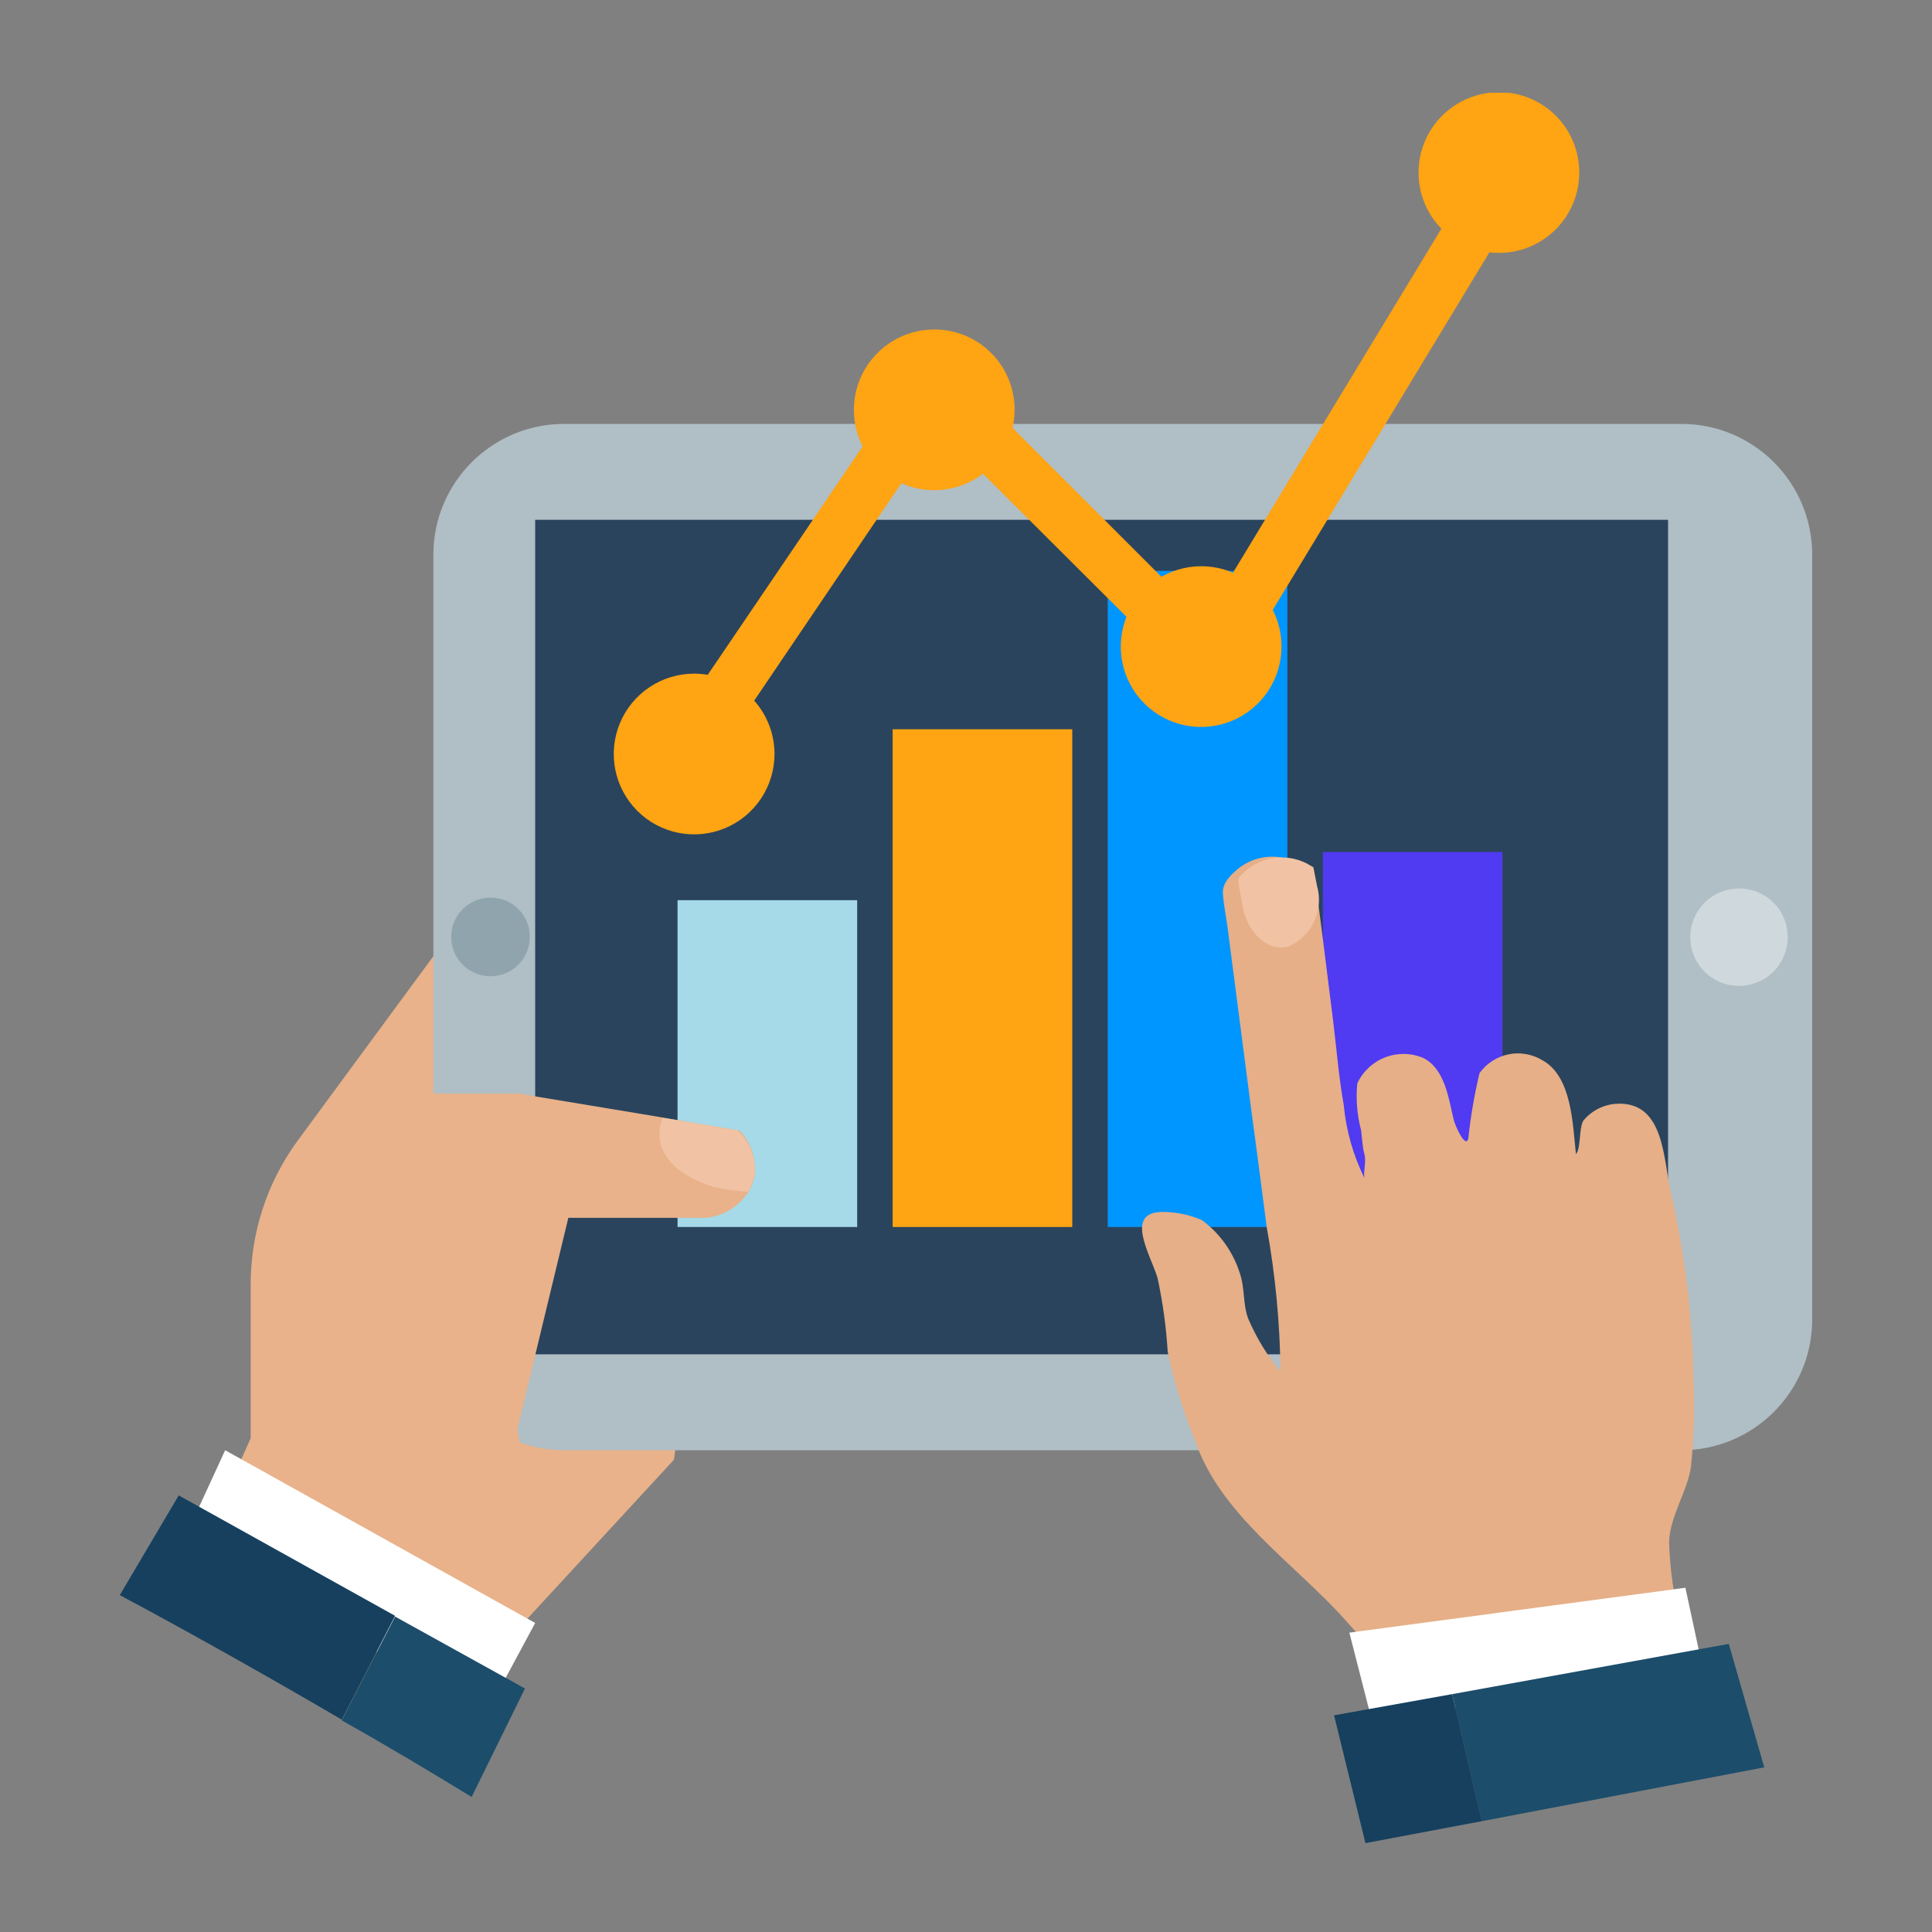<svg xmlns="http://www.w3.org/2000/svg" width="500" height="500" viewBox="0 0 500 500" fill="none"><rect x="0" y="0" width="500" height="500" fill="#808080" stroke="none"/><g clip-path="url(#clip0_720_121)"><path d="M58.272 387.007L64.875 372.218V332.404C64.865 318.954 69.17 305.856 77.157 295.034L120.541 236.073L170.066 203.061L182.679 315.304L174.424 377.764L135.465 420.02L58.272 387.007Z" fill="#E9B28A"></path><path d="M435.125 109.7H146.03C127.322 109.7 112.155 124.865 112.155 143.571V341.449C112.155 360.156 127.322 375.32 146.03 375.32H435.125C453.834 375.32 469 360.156 469 341.449V143.571C469 124.865 453.834 109.7 435.125 109.7Z" fill="#B0BEC5"></path><path d="M140.616 134.526H138.503V350.495H356.545H431.692V134.526H140.616Z" fill="#2A445D"></path><path d="M462.661 242.478C462.674 244.977 461.944 247.425 460.563 249.509C459.182 251.592 457.213 253.219 454.906 254.182C452.599 255.144 450.057 255.4 447.604 254.915C445.152 254.431 442.899 253.228 441.131 251.461C439.363 249.693 438.16 247.44 437.676 244.988C437.191 242.535 437.446 239.994 438.409 237.687C439.372 235.38 440.999 233.411 443.083 232.031C445.167 230.65 447.615 229.92 450.115 229.933C453.442 229.933 456.634 231.254 458.986 233.607C461.339 235.96 462.661 239.151 462.661 242.478Z" fill="#CFD8DC"></path><path d="M137.116 242.478C137.116 244.489 136.519 246.455 135.402 248.127C134.284 249.799 132.696 251.102 130.838 251.872C128.98 252.641 126.935 252.843 124.963 252.45C122.99 252.058 121.178 251.089 119.756 249.667C118.334 248.245 117.365 246.434 116.973 244.461C116.58 242.489 116.782 240.445 117.551 238.587C118.321 236.729 119.625 235.141 121.297 234.023C122.969 232.906 124.935 232.31 126.946 232.31C128.284 232.301 129.611 232.558 130.848 233.066C132.086 233.574 133.211 234.322 134.157 235.268C135.103 236.214 135.851 237.339 136.359 238.576C136.867 239.814 137.124 241.14 137.116 242.478V242.478Z" fill="#90A4AE"></path><path d="M221.837 232.97H175.35V317.548H221.837V232.97Z" fill="#A6DAE8"></path><path d="M277.503 188.733H231.016V317.548H277.503V188.733Z" fill="#FFA412"></path><path d="M333.169 147.731H286.682V317.549H333.169V147.731Z" fill="#0096FF"></path><path d="M388.835 220.491H342.348V317.548H388.835V220.491Z" fill="#503AF2"></path><path d="M195.357 302.23V302.693C195.357 302.693 195.357 303.485 195.357 303.881C195.072 305.751 194.373 307.533 193.31 309.097L192.848 309.625C191.629 311.187 190.104 312.484 188.367 313.438C186.63 314.391 184.717 314.981 182.745 315.171H147.087L133.88 369.906L137.776 390.77L150.983 388.129L114.136 403.777L87.194 371.623L103.703 283.017H134.144L168.019 288.629L171.915 289.29L191.395 292.591C193.902 295.178 195.32 298.628 195.357 302.23Z" fill="#E9B28A"></path><path d="M48.367 396.845L58.272 375.321L138.503 420.02L125.164 444.846L48.367 396.845Z" fill="white"></path><path d="M102.25 418.171L88.449 445.043C67.913 433.027 46.65 421.142 31 412.823L46.254 387.007L102.25 418.171Z" fill="#16405E"></path><path d="M135.861 436.988L122.06 465.049C111.891 458.843 100.269 451.844 88.449 445.241L102.25 418.369L135.861 436.988Z" fill="#1C4D6B"></path><path d="M195.357 302.231V302.693C195.325 302.912 195.325 303.134 195.357 303.353C195.119 305.152 194.512 306.883 193.574 308.437C190.575 308.249 187.594 307.83 184.66 307.182C167.821 301.702 170.397 291.931 171.453 289.29L190.933 292.591C193.609 295.104 195.197 298.563 195.357 302.231V302.231Z" fill="#F1C3A4"></path><path d="M435.455 425.236C434.927 425.698 432.814 425.236 432.154 425.632L425.55 426.49C418.947 427.282 420.334 429.659 413.928 430.452C400.722 432.168 387.119 431.772 373.912 433.819C361.828 435.668 355.753 427.678 347.895 418.963C335.085 404.702 315.605 391.827 309.265 372.745C306.253 365.327 303.889 357.661 302.2 349.835C301.807 343.394 300.924 336.993 299.558 330.687C297.71 324.613 290.644 313.323 301.341 313.653C304.684 313.717 307.981 314.435 311.048 315.765C315.655 319.159 319.075 323.918 320.821 329.367C322.208 333.262 321.614 337.356 323 341.185C325.123 346.161 327.947 350.808 331.387 354.985C331.257 342.428 330.064 329.904 327.821 317.548C326.434 306.852 325.047 296.156 323.595 285.46L317.652 239.704C317.255 236.799 316.595 233.762 316.463 230.857C316.505 229.731 316.897 228.646 317.585 227.754L318.114 227.027C318.564 226.511 319.05 226.025 319.567 225.575C321.699 223.549 324.414 222.243 327.328 221.84C330.242 221.438 333.208 221.959 335.811 223.33L337.528 224.254C338.209 224.676 338.812 225.212 339.311 225.839C339.931 226.542 340.322 227.417 340.433 228.348C340.433 229.933 340.895 231.583 341.094 233.234C342.48 243.666 343.735 254.098 345.055 264.53C345.914 271.661 346.508 278.923 347.763 285.988C348.38 292.556 350.193 298.955 353.112 304.871C352.781 303.221 353.64 300.646 353.112 298.731C352.583 296.816 352.517 294.571 352.253 292.525C351.204 288.566 350.868 284.452 351.263 280.376C352.704 277.292 355.28 274.884 358.455 273.653C361.629 272.423 365.156 272.466 368.299 273.773C373.978 276.612 374.903 284.337 376.223 289.818C376.619 291.402 379.261 297.278 379.987 294.703C380.589 288.991 381.56 283.323 382.893 277.735C384.679 275.232 387.344 273.496 390.356 272.871C393.367 272.247 396.502 272.782 399.137 274.368C406.863 278.593 406.995 291.072 407.853 298.665C409.174 297.278 408.58 292.062 409.768 290.016C410.809 288.755 412.095 287.719 413.548 286.97C415 286.221 416.59 285.775 418.221 285.658C430.833 284.866 430.437 300.051 432.418 308.701C436.004 324.257 437.951 340.145 438.229 356.107C438.626 363.924 438.427 371.759 437.634 379.546C436.644 386.149 432.286 392.091 431.956 398.957C432.134 404.841 432.841 410.697 434.069 416.454C434.399 419.425 434.729 421.802 434.861 423.057C434.993 424.311 435.984 424.773 435.455 425.236Z" fill="#E6AF87"></path><path d="M333.566 244.921C328.349 246.439 323 241.751 321.614 234.687L320.557 228.678C320.493 228.196 320.493 227.708 320.557 227.226C320.968 226.695 321.433 226.208 321.944 225.773C324.084 223.763 326.793 222.462 329.7 222.048C332.608 221.635 335.572 222.129 338.188 223.462L339.905 224.453L340.829 229.207C341.714 232.261 341.466 235.533 340.132 238.42C338.798 241.307 336.466 243.615 333.566 244.921V244.921Z" fill="#F1C3A4"></path><path d="M436.181 410.908L349.215 422.529L355.092 445.506L440.539 431.178L436.181 410.908Z" fill="white"></path><path d="M456.586 457.39L383.487 471.321L375.827 438.441L447.407 425.434L456.586 457.39Z" fill="#1C4D6B"></path><path d="M383.486 471.322L353.375 477L345.253 443.921L375.826 438.441L383.486 471.322Z" fill="#16405E"></path><path d="M179.707 199.033C178.396 199.173 177.072 198.918 175.907 198.299C174.742 197.68 173.789 196.727 173.171 195.562C172.553 194.397 172.298 193.074 172.439 191.762C172.58 190.451 173.111 189.212 173.962 188.205L236.166 96.496C236.75 95.664 237.506 94.968 238.384 94.455C239.261 93.942 240.239 93.625 241.25 93.525C242.265 93.403 243.295 93.519 244.257 93.862C245.22 94.206 246.089 94.768 246.797 95.505L311.708 160.408L384.345 40.506C384.813 39.73 385.43 39.054 386.159 38.516C386.889 37.978 387.718 37.59 388.597 37.372C389.477 37.154 390.391 37.112 391.288 37.248C392.184 37.383 393.045 37.694 393.821 38.162C394.597 38.63 395.273 39.247 395.811 39.976C396.349 40.706 396.738 41.534 396.955 42.414C397.173 43.294 397.215 44.208 397.08 45.104C396.944 46 396.633 46.861 396.165 47.637L319.038 174.934C318.516 175.85 317.782 176.628 316.897 177.202C316.012 177.777 315.003 178.131 313.953 178.235C312.909 178.348 311.853 178.229 310.859 177.887C309.866 177.545 308.961 176.987 308.208 176.254L242.769 111.021L185.254 195.996C184.633 196.902 183.807 197.649 182.843 198.176C181.88 198.704 180.805 198.998 179.707 199.033V199.033Z" fill="#FFA412"></path><path d="M200.442 195.071C200.455 199.19 199.244 203.221 196.964 206.651C194.683 210.081 191.435 212.757 187.632 214.34C183.828 215.922 179.641 216.339 175.6 215.539C171.559 214.739 167.846 212.756 164.933 209.844C162.02 206.931 160.038 203.219 159.237 199.179C158.437 195.138 158.854 190.951 160.437 187.148C162.019 183.345 164.696 180.097 168.126 177.817C171.557 175.537 175.588 174.326 179.707 174.339C185.201 174.357 190.465 176.547 194.349 180.431C198.234 184.315 200.424 189.578 200.442 195.071V195.071Z" fill="#FFA412"></path><path d="M262.579 106.004C262.592 110.123 261.382 114.153 259.101 117.583C256.821 121.013 253.573 123.689 249.77 125.272C245.966 126.854 241.778 127.271 237.737 126.471C233.696 125.671 229.984 123.689 227.071 120.776C224.158 117.863 222.176 114.151 221.375 110.111C220.575 106.07 220.992 101.883 222.574 98.08C224.157 94.277 226.833 91.029 230.264 88.749C233.695 86.469 237.725 85.258 241.845 85.272C247.344 85.272 252.618 87.456 256.506 91.344C260.395 95.232 262.579 100.505 262.579 106.004V106.004Z" fill="#FFA412"></path><path d="M331.651 167.275C331.664 171.391 330.455 175.419 328.177 178.848C325.9 182.277 322.656 184.953 318.856 186.537C315.056 188.121 310.872 188.542 306.833 187.747C302.794 186.952 299.081 184.977 296.166 182.071C293.25 179.165 291.262 175.459 290.454 171.423C289.646 167.387 290.054 163.202 291.627 159.397C293.199 155.593 295.865 152.341 299.287 150.053C302.709 147.765 306.733 146.543 310.85 146.543C313.579 146.534 316.282 147.064 318.805 148.102C321.329 149.14 323.622 150.666 325.554 152.592C327.487 154.518 329.02 156.806 330.066 159.326C331.112 161.846 331.651 164.547 331.651 167.275V167.275Z" fill="#FFA412"></path><path d="M408.711 44.732C408.698 48.848 407.464 52.868 405.164 56.282C402.865 59.696 399.604 62.352 395.794 63.911C391.985 65.472 387.798 65.866 383.764 65.046C379.729 64.225 376.03 62.226 373.133 59.301C370.236 56.377 368.272 52.658 367.489 48.617C366.707 44.576 367.142 40.394 368.738 36.599C370.335 32.805 373.021 29.57 376.458 27.304C379.894 25.037 383.926 23.841 388.043 23.868C390.771 23.876 393.471 24.423 395.988 25.477C398.505 26.531 400.788 28.072 402.708 30.01C404.629 31.948 406.147 34.246 407.177 36.773C408.207 39.299 408.729 42.004 408.711 44.732V44.732Z" fill="#FFA412"></path></g><defs><clipPath id="clip0_720_121"><rect width="438" height="453" fill="white" transform="translate(31 24)"></rect></clipPath></defs></svg>